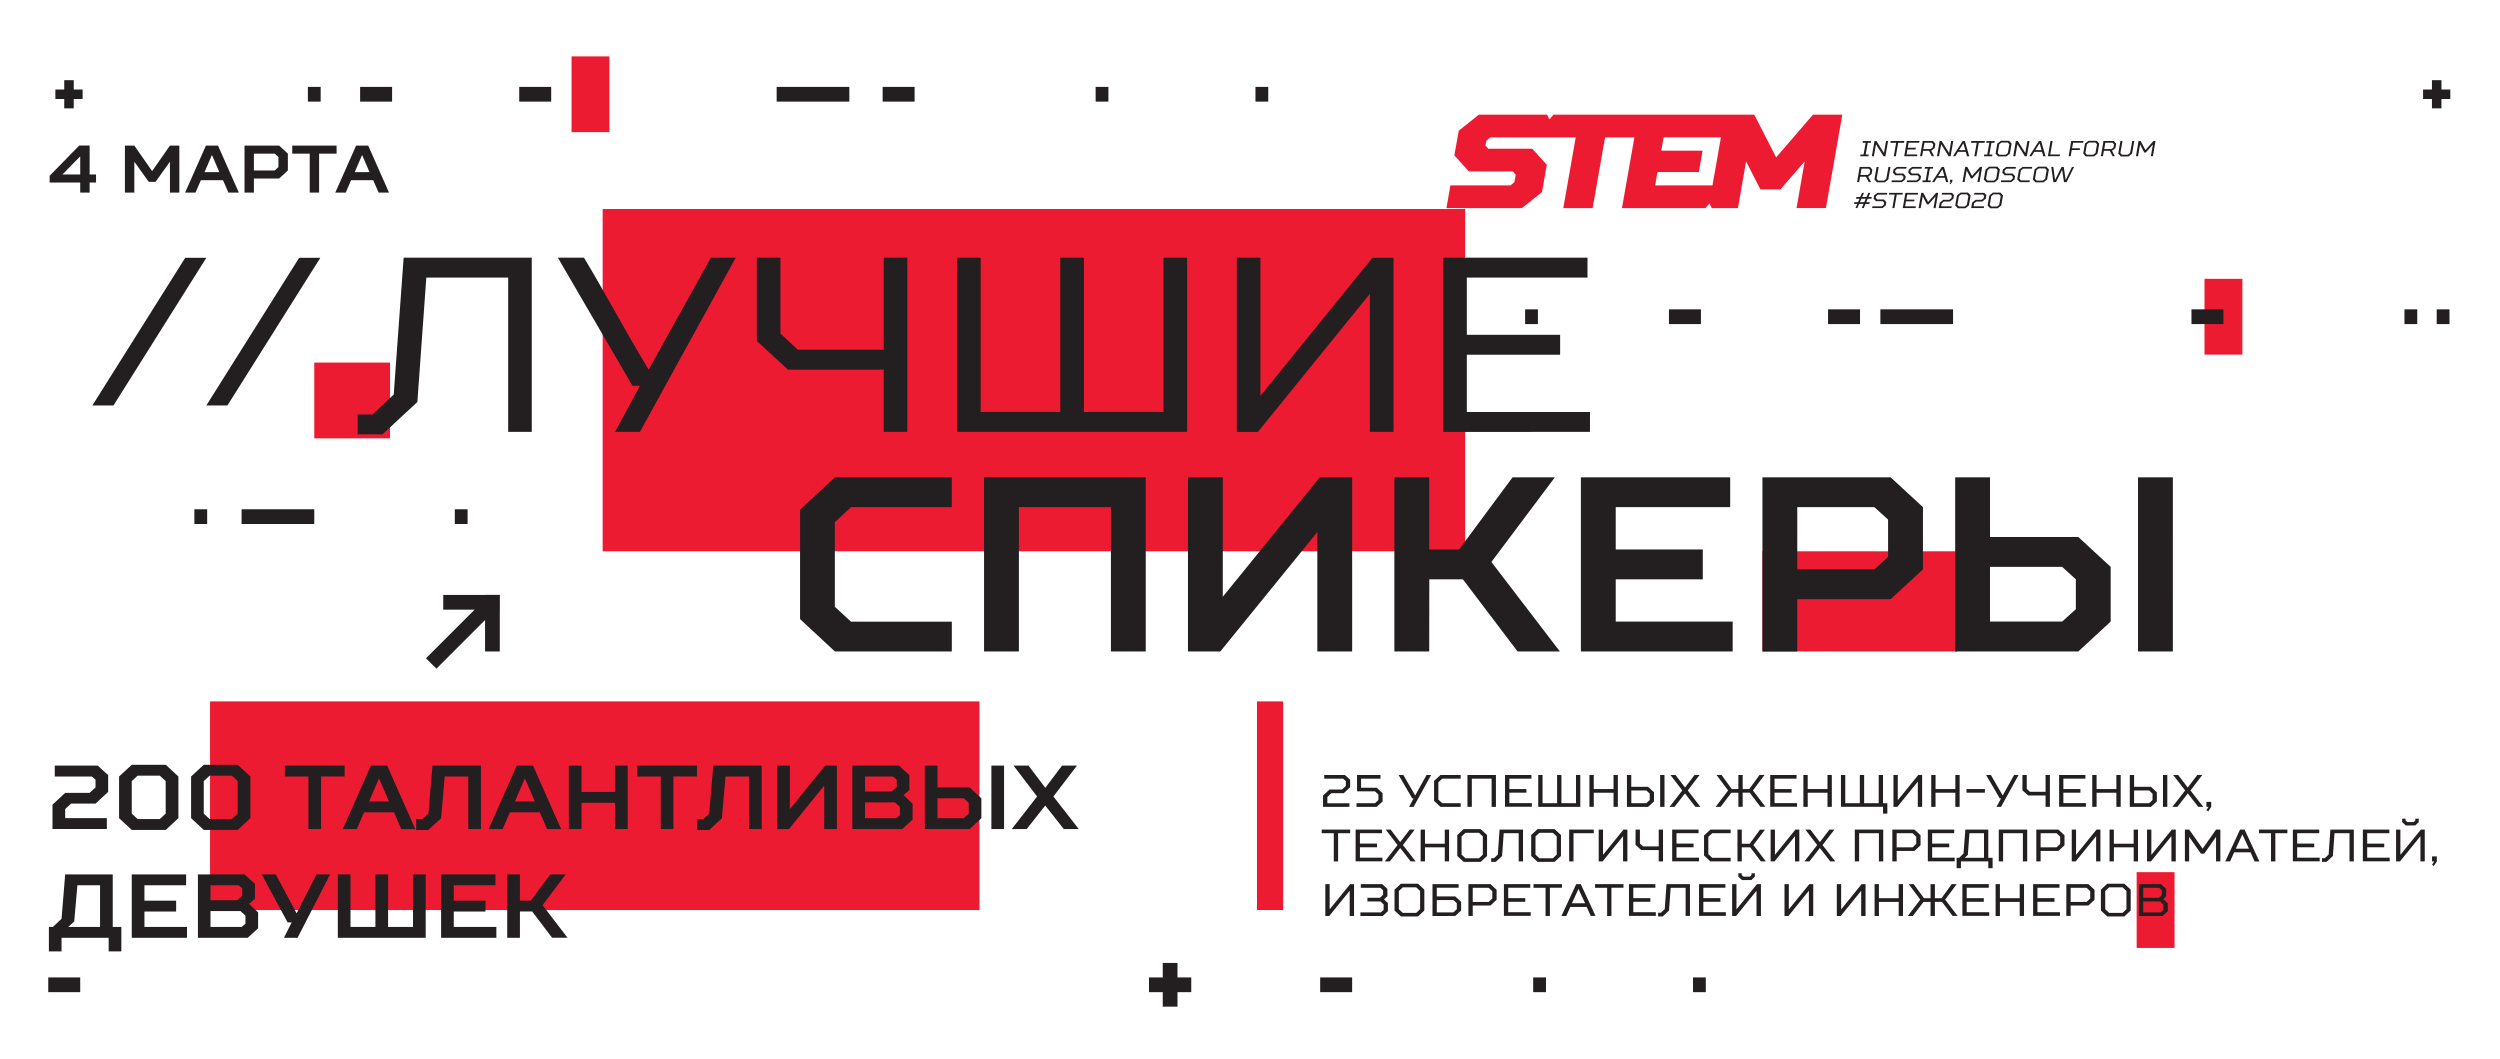 <?xml version="1.0" encoding="UTF-8"?> <svg xmlns="http://www.w3.org/2000/svg" id="Layer_1" data-name="Layer 1" viewBox="0 0 1920 813.32"> <defs> <style>.cls-1{fill:#ed1b31;}.cls-2{fill:#231f20;}</style> </defs> <title>stem_toweb</title> <path class="cls-1" d="M1392.36,88.06l-28.28,32.79-16.81-32.79h-154.2l-3.1,3.59-1.84-3.59h-52.35l-15.47,12.3-3.38,19,11.17,12.29h33.81l2.16,2.56-1,5.64-3.07,2.56h-46.12l-3,17.42h57.9l15.47-12.29,3.69-21-11.17-12.3H1143l-2.16-2.56.72-3.59,3-2.56h65.58l-9.53,54.31h22.54l9.53-54.31h22.54l-9.55,54.31h64.06l3.09-3.58,1.84,3.58h20.08l6.25-35.86L1352,145.45h15.38L1386,123.93l-6.25,35.86h22.55l12.6-71.73Zm-77.18,54.31h-44.06l1.84-10.24h31.77l2.87-16.4h-31.77l1.85-10.25h44Z"></path> <path class="cls-2" d="M1428.65,120l.23-1.34h2.34l1.59-9h-2.34l.23-1.34H1437l-.23,1.34h-2.34l-1.58,9h2.33l-.23,1.34Z"></path> <path class="cls-2" d="M1448.48,108.29h1.58L1448,120h-1.5l-5.75-9.19-1.6,9.19h-1.59l2.06-11.69h1.5l5.73,9.18Z"></path> <path class="cls-2" d="M1454.42,120l1.82-10.35h-4.42l.23-1.34h10.44l-.24,1.34h-4.42L1456,120Z"></path> <path class="cls-2" d="M1474.17,108.29l-.24,1.34h-8.09l-.69,3.83h6.26l-.23,1.34h-6.26l-.67,3.84h8.27l-.24,1.34h-9.85l2-11.69Z"></path> <path class="cls-2" d="M1476.93,115.8l-.74,4.18h-1.58l2.05-11.69h7.85l1.88,2.09-.58,3.34-2.62,2.08,2.19,4.18h-1.76l-2.18-4.18Zm6.68-6.17H1478l-.85,4.84h5.6l1.55-1.25.41-2.34Z"></path> <path class="cls-2" d="M1498.52,108.29h1.59L1498.05,120h-1.5l-5.74-9.19L1489.2,120h-1.58l2.05-11.69h1.51l5.72,9.18Z"></path> <path class="cls-2" d="M1509.73,116.64h-6l-2.09,3.34h-1.75l7.48-11.69H1509L1512.4,120h-1.75Zm-5.19-1.34h4.84l-1.5-5.26Z"></path> <path class="cls-2" d="M1516.31,120l1.82-10.35h-4.42l.23-1.34h10.44l-.24,1.34h-4.42L1517.9,120Z"></path> <path class="cls-2" d="M1523.65,120l.23-1.34h2.34l1.59-9h-2.34l.23-1.34H1532l-.23,1.34h-2.34l-1.58,9h2.33l-.23,1.34Z"></path> <path class="cls-2" d="M1542.93,108.12l2,2.17-1.35,7.68-2.72,2.17h-6.26l-2-2.17,1.36-7.68,2.72-2.17Zm-7.5,2.67-1.17,6.68,1.19,1.34h4.92l1.66-1.34,1.17-6.68-1.17-1.33h-4.93Z"></path> <path class="cls-2" d="M1557.07,108.29h1.59L1556.61,120h-1.51l-5.74-9.19-1.6,9.19h-1.59l2-11.69h1.51l5.73,9.18Z"></path> <path class="cls-2" d="M1568.28,116.64h-6l-2.09,3.34h-1.75l7.48-11.69h1.67L1571,120h-1.75Zm-5.19-1.34h4.84l-1.5-5.26Z"></path> <path class="cls-2" d="M1576.42,108.29l-1.82,10.35h7.51l-.23,1.34h-9.1l2-11.69Z"></path> <path class="cls-2" d="M1600.11,108.29l-.23,1.34h-7.77l-.75,4.25h6.09l-.23,1.34h-6.09l-.84,4.76h-1.58l2-11.69Z"></path> <path class="cls-2" d="M1610.24,108.12l2,2.17-1.35,7.68-2.72,2.17h-6.26l-2-2.17,1.35-7.68,2.73-2.17Zm-7.5,2.67-1.17,6.68,1.19,1.34h4.92l1.65-1.34,1.17-6.68-1.17-1.33h-4.92Z"></path> <path class="cls-2" d="M1615.8,115.8l-.73,4.18h-1.59l2-11.69h7.85l1.89,2.09-.59,3.34-2.62,2.08,2.19,4.18h-1.75l-2.19-4.18Zm6.68-6.17h-5.59l-.85,4.84h5.59l1.55-1.25.42-2.34Z"></path> <path class="cls-2" d="M1637.56,108.29h1.59l-1.71,9.68-2.72,2.17h-5.92l-2-2.17,1.7-9.68h1.59l-1.62,9.18,1.19,1.34h4.59l1.65-1.34Z"></path> <path class="cls-2" d="M1646.83,117.14l-3.24-6.18-1.58,9h-1.59l2-11.69h1.59l3.69,7,6.16-7h1.58l-2,11.69h-1.58l1.58-9-5.44,6.18Z"></path> <path class="cls-2" d="M1428.56,135.71l-.74,4.17h-1.58l2-11.68h7.85l1.88,2.08-.58,3.34-2.62,2.09,2.19,4.17h-1.76l-2.18-4.17Zm6.67-6.18h-5.59l-.85,4.84h5.6l1.55-1.25.41-2.34Z"></path> <path class="cls-2" d="M1450.32,128.2h1.58l-1.7,9.68-2.72,2.17h-5.93l-2-2.17,1.7-9.68h1.59l-1.62,9.18,1.18,1.33H1447l1.66-1.33Z"></path> <path class="cls-2" d="M1453.78,132.62l.43-2.42,2.52-2h7.51l-.23,1.33h-6.84l-1.47,1.17-.23,1.33,1.11,1.26h5.18l1.82,2-.45,2.59-2.52,2h-7.93l.23-1.33h7.26l1.45-1.17.29-1.59-1.05-1.17h-5.26Z"></path> <path class="cls-2" d="M1465.54,132.62l.43-2.42,2.52-2H1476l-.23,1.33h-6.84l-1.47,1.17-.23,1.33,1.11,1.26h5.18l1.82,2-.45,2.59-2.52,2h-7.93l.23-1.33h7.26l1.45-1.17.29-1.59-1.05-1.17h-5.26Z"></path> <path class="cls-2" d="M1476.36,139.88l.24-1.33h2.34l1.58-9h-2.34l.24-1.33h6.26l-.23,1.33h-2.34l-1.59,9h2.34l-.24,1.33Z"></path> <path class="cls-2" d="M1493.64,136.54h-6l-2.09,3.34h-1.75l7.48-11.68h1.67l3.37,11.68h-1.75Zm-5.19-1.33h4.84l-1.5-5.26Z"></path> <path class="cls-2" d="M1498.24,139.88h-.77l.31-1.84h1.76l-.32,1.84-1.39,1.67-.6-.42Z"></path> <path class="cls-2" d="M1513.63,137l-3.23-6.17-1.59,9h-1.59l2.06-11.68h1.58l3.69,7,6.16-7h1.59l-2,11.68h-1.59l1.59-9L1514.8,137Z"></path> <path class="cls-2" d="M1533.92,128l2,2.17-1.35,7.68-2.73,2.17h-6.26l-2-2.17,1.35-7.68,2.72-2.17Zm-7.49,2.67-1.17,6.68,1.18,1.33h4.93l1.65-1.33,1.17-6.68-1.17-1.34h-4.92Z"></path> <path class="cls-2" d="M1537.77,132.62l.43-2.42,2.53-2h7.51l-.24,1.33h-6.84l-1.47,1.17-.23,1.33,1.11,1.26h5.18l1.82,2-.45,2.59-2.52,2h-7.93l.23-1.33h7.26l1.46-1.17.28-1.59-1.05-1.17h-5.26Z"></path> <path class="cls-2" d="M1558.7,139.88h-7.43l-2-2.17,1.3-7.34,2.72-2.17h7.43l-.23,1.33h-6.77l-1.65,1.34-1.12,6.34,1.19,1.34h6.76Z"></path> <path class="cls-2" d="M1571.54,128l2,2.17-1.35,7.68-2.72,2.17h-6.26l-2-2.17,1.35-7.68,2.72-2.17Zm-7.5,2.67-1.16,6.68,1.18,1.33H1569l1.66-1.33,1.17-6.68-1.17-1.34h-4.93Z"></path> <path class="cls-2" d="M1579,139.88h-2l-1.62-11.68h1.58l1.32,10,5-10h1.67l1.48,10,4.86-10h1.59l-5.73,11.68h-2l-1.44-9.43Z"></path> <path class="cls-2" d="M1431.18,156.62h-3.33l-1.39,3.17H1425l1.38-3.17h-2.42l.23-1.34h2.76l1.13-2.67h-2.58l.23-1.33h2.92l1.4-3.18h1.51l-1.4,3.18h3.33l1.4-3.18h1.51l-1.4,3.18h2.5l-.23,1.33h-2.84l-1.14,2.67h2.67l-.23,1.34h-3l-1.39,3.17h-1.5Zm-2.77-1.34h3.34l1.14-2.67h-3.34Z"></path> <path class="cls-2" d="M1438.9,152.53l.44-2.42,2.52-2h7.51l-.23,1.34h-6.85l-1.47,1.17-.23,1.33,1.12,1.26h5.17l1.82,2-.45,2.59-2.52,2h-7.93l.23-1.34h7.27l1.45-1.17.28-1.58-1-1.17h-5.26Z"></path> <path class="cls-2" d="M1453.32,159.79l1.82-10.35h-4.43l.23-1.34h10.44l-.23,1.34h-4.43l-1.82,10.35Z"></path> <path class="cls-2" d="M1473.06,148.1l-.23,1.34h-8.1l-.69,3.84h6.26l-.23,1.33h-6.26l-.67,3.84h8.26l-.23,1.34h-9.85l2.06-11.69Z"></path> <path class="cls-2" d="M1479.91,157l-3.24-6.17-1.59,9h-1.58l2-11.69h1.59l3.69,7,6.16-7h1.58l-2,11.69h-1.58l1.58-9-5.44,6.17Z"></path> <path class="cls-2" d="M1492.47,153.45h4.59l1.65-1.34.3-1.75-.83-.92h-6.93l.23-1.34h7.6l1.6,1.76-.48,2.75-2.72,2.17h-4.6l-1.66,1.42-.39,2.25h8.1l-.24,1.34H1489l.74-4.17Z"></path> <path class="cls-2" d="M1511.46,147.94l2,2.17-1.35,7.68-2.72,2.17h-5.76l-2-2.17,1.36-7.68,2.72-2.17Zm-7,2.67-1.17,6.67,1.19,1.34h4.42l1.66-1.34,1.16-6.67-1.16-1.34h-4.43Z"></path> <path class="cls-2" d="M1517.32,153.45h4.59l1.66-1.34.3-1.75-.84-.92h-6.92l.23-1.34h7.59l1.61,1.76-.49,2.75-2.72,2.17h-4.59l-1.67,1.42-.38,2.25h8.09l-.23,1.34h-9.68l.73-4.17Z"></path> <path class="cls-2" d="M1536.31,147.94l2,2.17-1.35,7.68-2.72,2.17h-5.76l-2-2.17,1.35-7.68,2.72-2.17Zm-7,2.67-1.17,6.67,1.18,1.34h4.43l1.65-1.34,1.17-6.67-1.17-1.34H1531Z"></path> <rect class="cls-1" x="462.84" y="160.52" width="662.4" height="262.87"></rect> <rect class="cls-1" x="161.32" y="538.67" width="590.9" height="160.25"></rect> <rect class="cls-1" x="241.36" y="278.47" width="58.19" height="58.19"></rect> <rect class="cls-1" x="1693.05" y="214.15" width="29.09" height="58.19"></rect> <rect class="cls-1" x="965.37" y="538.67" width="20.09" height="160.25"></rect> <rect class="cls-1" x="1353.55" y="423.39" width="149.51" height="76.93"></rect> <rect class="cls-2" x="1444.13" y="237.58" width="55.82" height="11.32"></rect> <rect class="cls-2" x="881.87" y="750.66" width="33.57" height="11.32" transform="translate(1654.97 -142.33) rotate(90)"></rect> <rect class="cls-2" x="882.42" y="750.66" width="32.47" height="11.32" transform="translate(1797.31 1512.64) rotate(180)"></rect> <rect class="cls-2" x="42.17" y="68.74" width="21.64" height="7.3" transform="translate(125.38 19.41) rotate(90)"></rect> <rect class="cls-2" x="42.52" y="68.74" width="20.92" height="7.3" transform="translate(105.97 144.78) rotate(180)"></rect> <rect class="cls-2" x="1860.57" y="68.74" width="21.64" height="7.3" transform="translate(1943.78 -1799) rotate(90)"></rect> <rect class="cls-2" x="1860.93" y="68.74" width="20.92" height="7.3" transform="translate(3742.78 144.78) rotate(180)"></rect> <rect class="cls-2" x="185.54" y="391.12" width="55.82" height="11.32"></rect> <polygon class="cls-2" points="383.89 456.89 383.84 456.89 383.84 456.85 372.52 456.85 372.52 456.89 340.41 456.89 340.41 468.21 364.48 468.21 327.15 505.54 335.16 513.54 372.52 476.18 372.52 500.33 383.84 500.33 383.84 468.21 383.89 468.21 383.89 456.89"></polygon> <rect class="cls-2" x="1403.95" y="237.58" width="24.55" height="11.32"></rect> <rect class="cls-2" x="1683.05" y="237.58" width="24.55" height="11.32"></rect> <rect class="cls-2" x="1281.76" y="237.58" width="24.55" height="11.32"></rect> <rect class="cls-2" x="1171.29" y="237.58" width="9.82" height="11.32"></rect> <rect class="cls-2" x="1846.63" y="237.58" width="9.82" height="11.32"></rect> <rect class="cls-2" x="1871.39" y="237.58" width="9.82" height="11.32"></rect> <rect class="cls-1" x="438.95" y="43.3" width="29.09" height="58.19"></rect> <rect class="cls-1" x="1640.95" y="669.82" width="29.09" height="58.19"></rect> <rect class="cls-2" x="596.47" y="66.73" width="55.82" height="11.32"></rect> <rect class="cls-2" x="398.77" y="66.73" width="24.55" height="11.32"></rect> <rect class="cls-2" x="677.87" y="66.73" width="24.55" height="11.32"></rect> <rect class="cls-2" x="276.58" y="66.73" width="24.55" height="11.32"></rect> <rect class="cls-2" x="236.45" y="66.73" width="9.82" height="11.32"></rect> <rect class="cls-2" x="841.45" y="66.73" width="9.82" height="11.32"></rect> <rect class="cls-2" x="964.2" y="66.73" width="9.82" height="11.32"></rect> <rect class="cls-2" x="1013.9" y="750.66" width="24.55" height="11.32"></rect> <rect class="cls-2" x="37.06" y="750.66" width="24.55" height="11.32"></rect> <rect class="cls-2" x="1177.49" y="750.66" width="9.82" height="11.32"></rect> <rect class="cls-2" x="1300.23" y="750.66" width="9.82" height="11.32"></rect> <rect class="cls-2" x="149.28" y="391.12" width="9.82" height="11.32"></rect> <rect class="cls-2" x="349.29" y="391.12" width="9.82" height="11.32"></rect> <path class="cls-2" d="M310,197.91h98.4V331.66H390.28V213.19H327.42l-6.88,95.53-26.75,24.85H274.68V318.29h11.46L302.38,303Z"></path> <path class="cls-2" d="M565.05,197.91,491.49,331.66H472.37l19.12-35.36h-5.75l-57.31-98.39h20.06c15.48,25.6,28.86,51.39,49.67,86l47.78-86Z"></path> <path class="cls-2" d="M581.23,197.91h18.15v58.27l13.37,12.42h65.93V197.91h18.15V331.66H678.68V283.88H605.11l-23.88-22Z"></path> <path class="cls-2" d="M911.72,197.91V331.66H735V197.91h18.15V316.38h61.14V197.91h18.15V316.38h61.14V197.91Z"></path> <path class="cls-2" d="M1052.06,331.66v-106l-86,106.05H949.85V197.91H968V304l86-106h16.24V331.66Z"></path> <path class="cls-2" d="M1219.19,197.91v15.28h-92.66v43.95h71.65v15.28h-71.65v44h94.57v15.28H1108.38V197.91Z"></path> <path class="cls-2" d="M87.14,311.4H70.93L142.24,198h16.21Z"></path> <path class="cls-2" d="M174.65,311.4h-16.2L229.75,198H246Z"></path> <path class="cls-2" d="M731,500.33h-89.8l-26.75-24.85V391.41l26.75-24.83H731V389.5H653.58L641.16,401v65l12.42,11.46H731Z"></path> <path class="cls-2" d="M879.94,366.58V500.33H853.19V389.5H782.5V500.33H755.75V366.58Z"></path> <path class="cls-2" d="M1011.71,408.61,937.2,500.33H912.36V366.58h26.75v91.71l74.51-91.71h24.84V500.33h-26.75Z"></path> <path class="cls-2" d="M1097.63,500.33h-26.75V366.58h26.75V422h22.93l41.07-55.4h32.49l-48.73,65L1198,500.33h-32.49l-42-55.42h-25.79Z"></path> <path class="cls-2" d="M1328.78,366.58V389.5h-87.9V422h66.87v22.93h-66.87v32.48h89.81v22.94H1214.13V366.58Z"></path> <path class="cls-2" d="M1380.3,460.2v40.13h-26.75V366.58H1452l24.84,22.92v47.77L1452,460.2Zm59.23-70.7H1380.3v47.77h59.23l10.52-9.55V399.06Z"></path> <path class="cls-2" d="M1596.16,412.43,1621,435.36v42l-24.83,22.94h-94.59V366.58h26.75v45.85Zm-1.91,55.41V444.91l-10.51-9.55h-55.42v42h55.42Zm74.51,32.49H1642V366.58h26.75Z"></path> <path class="cls-2" d="M61.61,140.19H38.13V135l22.71-23.22h8V134h4.91v6.19H68.83v7.75H61.61Zm0-20.12L47.93,134H61.61Z"></path> <path class="cls-2" d="M103.16,124.2v23.74H95.93V111.81h7.23l13.67,19.61,13.68-19.61h7.22v36.13h-7.22V124.2l-11.1,15.48h-5.16Z"></path> <path class="cls-2" d="M171.28,138.39h-17l-4.13,9.55h-8l16-36.13h9.29l16,36.13h-8Zm-14.19-6.19h11.35L162.77,119Z"></path> <path class="cls-2" d="M195,137.1v10.84H187.8V111.81h26.57l6.71,6.2v12.9l-6.71,6.19ZM211,118H195v12.9h16l2.84-2.58v-7.74Z"></path> <path class="cls-2" d="M237.86,147.94V118H224.44v-6.2H258.5V118H245.08v29.93Z"></path> <path class="cls-2" d="M286.63,138.39h-17l-4.13,9.55h-8l16-36.13h9.29l16,36.13h-8Zm-14.19-6.19h11.35L278.11,119Z"></path> <path class="cls-2" d="M50.06,608.91H68.84l4.52-4.17v-5.91l-2.78-2.44H42.06V588h33l8,7.31v12.87l-9.74,9H54.58l-4.52,4.18v6.95h32v8.35H40.32V618Z"></path> <path class="cls-2" d="M127.28,587.35l9.73,9v32l-9.73,9.05H101.19l-9.74-9.05v-32l9.74-9Zm-26.09,12.52v25l4.52,4.18h17l4.53-4.18v-25l-4.53-4.17h-17Z"></path> <path class="cls-2" d="M182.58,587.35l9.74,9v32l-9.74,9.05H156.49l-9.73-9.05v-32l9.73-9Zm-26.09,12.52v25l4.53,4.18h17l4.52-4.18v-25l-4.52-4.17H161Z"></path> <path class="cls-2" d="M236.85,636.74V596.39H218.76V588h45.91v8.35H246.58v40.35Z"></path> <path class="cls-2" d="M302.59,623.87h-23l-5.56,12.87H263.28L284.85,588h12.52l21.56,48.7H308.15Zm-19.13-8.35h15.3l-7.65-17.74Z"></path> <path class="cls-2" d="M332.15,588h37.22v48.7h-9.74V596.39H341.54l-2.78,32L329,637.44h-9.39v-8.35h4.87l4.52-4.18Z"></path> <path class="cls-2" d="M414.59,623.87h-23l-5.56,12.87H375.29L396.85,588h12.52l21.57,48.7H420.16Zm-19.13-8.35h15.3l-7.65-17.74Z"></path> <path class="cls-2" d="M446.59,636.74h-9.74V588h9.74v20.18h25.74V588h9.74v48.7h-9.74V616.57H446.59Z"></path> <path class="cls-2" d="M507.46,636.74V596.39H489.38V588h45.91v8.35H517.2v40.35Z"></path> <path class="cls-2" d="M547.81,588H585v48.7h-9.74V596.39H557.2l-2.78,32-9.74,9.05h-9.39v-8.35h4.87l4.52-4.18Z"></path> <path class="cls-2" d="M633,603.35,605.9,636.74h-9V588h9.74v33.4L633.73,588h9v48.7H633Z"></path> <path class="cls-2" d="M700.86,617.26v12.18l-8,7.3H654.6V588h35.82l8,7.31v11.48l-4.52,3.82Zm-15-20.87H664.34v11.48h20.52l3.83-3.48v-5.56ZM691.12,626V619.7l-3.83-3.48H664.34v12.17h24Z"></path> <path class="cls-2" d="M744.69,604.74l9,8.35v15.3l-9,8.35H710.25V588H720v16.7Zm-.7,20.17v-8.34l-3.83-3.48H720v15.3h20.17Zm27.13,11.83h-9.74V588h9.74Z"></path> <path class="cls-2" d="M817,636.74l-14.26-18.09-14.26,18.09H777l19.48-25L778.43,588h11.48l12.87,17.05L815.65,588h11.47L809,611.7l19.48,25Z"></path> <path class="cls-2" d="M40.67,711.87l6.6-6.26,2.79-34.08H86.58v40.34h6.61v18.79H83.45V720.22H47.27v10.44H37.54V711.87Zm11.82,0H76.84v-32H59.45L57,707.7Z"></path> <path class="cls-2" d="M142.93,671.53v8.34h-32V691.7h24.35v8.35H110.93v11.82h32.69v8.35H101.19V671.53Z"></path> <path class="cls-2" d="M198.23,700.74v12.18l-8,7.3H152V671.53H187.8l8,7.3v11.48l-4.52,3.82Zm-14.95-20.87H161.71v11.48h20.52l3.83-3.48v-5.56Zm5.21,29.57v-6.26l-3.82-3.48h-23v12.17h24Z"></path> <path class="cls-2" d="M253.54,671.53l-25,48.69H218.06L224,708.4h-3.13L201,671.53H211.8l16,29.91,15.31-29.91Z"></path> <path class="cls-2" d="M326.93,671.53v48.69H259.45V671.53h9.74v40.34h19.13V671.53h9.74v40.34h19.13V671.53Z"></path> <path class="cls-2" d="M380.5,671.53v8.34h-32V691.7h24.35v8.35H348.5v11.82h32.7v8.35H338.76V671.53Z"></path> <path class="cls-2" d="M399.29,720.22h-9.74V671.53h9.74V691.7h8.34l15-20.17h11.83l-17.74,23.65,19.13,25H424l-15.3-20.17h-9.39Z"></path> <path class="cls-2" d="M1021,606.38h9.61l3-2.8v-3.67L1031.5,598H1017V595.2h15.9l4,3.67v5.76l-4.89,4.54h-9.6l-3,3v4.72h16.94v2.79h-20.26v-8.73Z"></path> <path class="cls-2" d="M1041.81,619.65v-2.79H1056l2.62-2.45v-4.19l-2.62-2.45h-13.79V595.2h18V598H1045.3v7h12l4.54,4.19v6.29l-4.54,4.19Z"></path> <path class="cls-2" d="M1099.09,595.2l-13.44,24.45h-3.5l3.5-6.46h-1.05l-10.48-18h3.67c2.83,4.68,5.27,9.4,9.08,15.72l8.73-15.72Z"></path> <path class="cls-2" d="M1121.8,619.65h-15.54l-4.89-4.54V599.74l4.89-4.54h15.54V598h-14.14l-3,2.8v13.27l3,2.8h14.14Z"></path> <path class="cls-2" d="M1148.87,595.2v24.45h-3.31V598h-15.2v21.66H1127V595.2Z"></path> <path class="cls-2" d="M1176.12,595.2V598h-16.94v8h13.1v2.79h-13.1v8h17.29v2.79h-20.61V595.2Z"></path> <path class="cls-2" d="M1213.67,595.2v24.45h-32.3V595.2h3.31v21.66h11.18V595.2h3.32v21.66h11.18V595.2Z"></path> <path class="cls-2" d="M1224,619.65h-3.32V595.2H1224V606h15.19V595.2h3.32v24.45h-3.32V608.82H1224Z"></path> <path class="cls-2" d="M1252.81,595.2v9.08h12.92l4.54,4.19v7l-4.54,4.19h-16.24V595.2ZM1267,614.41v-4.89l-2.62-2.45h-11.52v9.79h11.52Zm11.35,5.24H1275V595.2h3.32Z"></path> <path class="cls-2" d="M1305.9,619.65h-3.84l-8-10.3-8,10.3h-3.84l9.78-12.58-9.08-11.87h3.84l7.34,9.61,7.33-9.61h3.84l-9.08,11.87Z"></path> <path class="cls-2" d="M1335.07,619.65V608.82h-5.41l-8.21,10.83h-3.84l9.6-12.58-8.9-11.87h3.84L1330,606h5.06V595.2h3.32V606h5.06l7.86-10.83h3.85l-8.91,11.87,9.6,12.58H1352l-8.21-10.83h-5.41v10.83Z"></path> <path class="cls-2" d="M1379.79,595.2V598h-16.94v8h13.09v2.79h-13.09v8h17.29v2.79h-20.61V595.2Z"></path> <path class="cls-2" d="M1388.35,619.65H1385V595.2h3.32V606h15.19V595.2h3.32v24.45h-3.32V608.82h-15.19Z"></path> <path class="cls-2" d="M1446.16,595.2v21.66h3.32v8h-3.32v-5.24h-32.31V595.2h3.32v21.66h11.17V595.2h3.32v21.66h11.18V595.2Z"></path> <path class="cls-2" d="M1472.88,619.65V600.26l-15.71,19.39h-3V595.2h3.32v19.38l15.71-19.38h3v24.45Z"></path> <path class="cls-2" d="M1486.51,619.65h-3.32V595.2h3.32V606h15.19V595.2H1505v24.45h-3.32V608.82h-15.19Z"></path> <path class="cls-2" d="M1510.27,606h14.14v2.79h-14.14Z"></path> <path class="cls-2" d="M1550.26,595.2l-13.45,24.45h-3.49l3.49-6.46h-1l-10.48-18H1529c2.82,4.68,5.27,9.4,9.08,15.72l8.73-15.72Z"></path> <path class="cls-2" d="M1553.23,595.2h3.32v10.65l2.45,2.27h12V595.2h3.32v24.45h-3.32v-8.73H1557.6l-4.37-4Z"></path> <path class="cls-2" d="M1601.61,595.2V598h-16.94v8h13.1v2.79h-13.1v8H1602v2.79h-20.6V595.2Z"></path> <path class="cls-2" d="M1610.18,619.65h-3.32V595.2h3.32V606h15.19V595.2h3.32v24.45h-3.32V608.82h-15.19Z"></path> <path class="cls-2" d="M1639,595.2v9.08h12.92l4.54,4.19v7l-4.54,4.19h-16.24V595.2Zm14.14,19.21v-4.89l-2.62-2.45H1639v9.79h11.52Zm11.35,5.24h-3.32V595.2h3.32Z"></path> <path class="cls-2" d="M1692.09,619.65h-3.84l-8-10.3-8,10.3h-3.84l9.78-12.58L1669,595.2h3.84l7.34,9.61,7.33-9.61h3.84l-9.08,11.87Z"></path> <path class="cls-2" d="M1696.15,619.65h-1.61v-3.84h3.67v3.84l-2.27,3.49-1.4-.87Z"></path> <path class="cls-2" d="M1024.34,661.57V639.91h-9.26v-2.79h21.83v2.79h-9.25v21.66Z"></path> <path class="cls-2" d="M1061.37,637.12v2.79h-16.94v8h13.09v2.79h-13.09v8h17.29v2.79h-20.61V637.12Z"></path> <path class="cls-2" d="M1087.22,661.57h-3.85l-8-10.3-8,10.3h-3.84l9.78-12.57-9.09-11.88H1068l7.33,9.61,7.34-9.61h3.84L1077.44,649Z"></path> <path class="cls-2" d="M1094.38,661.57h-3.32V637.12h3.32V648h15.2V637.12h3.31v24.45h-3.31V650.74h-15.2Z"></path> <path class="cls-2" d="M1137.17,636.77l4.89,4.54v16.07l-4.89,4.54h-13.09l-4.9-4.54V641.31l4.9-4.54Zm-14.67,5.59v14l3,2.79h10.31l3-2.79v-14l-3-2.79h-10.31Z"></path> <path class="cls-2" d="M1151.67,637.12h18v24.45h-3.32V639.91h-11.49l-1.26,17.47-4.89,4.54h-3.49v-2.8h2.1l3-2.79Z"></path> <path class="cls-2" d="M1193.94,636.77l4.89,4.54v16.07l-4.89,4.54h-13.1l-4.89-4.54V641.31l4.89-4.54Zm-14.67,5.59v14l3,2.79h10.3l3-2.79v-14l-3-2.79h-10.3Z"></path> <path class="cls-2" d="M1205.12,661.57V637.12H1224v2.79h-15.54v21.66Z"></path> <path class="cls-2" d="M1246.51,661.57V642.19l-15.71,19.38h-3V637.12h3.32v19.39l15.71-19.39h3v24.45Z"></path> <path class="cls-2" d="M1256.12,637.12h3.32v10.65l2.45,2.27h12V637.12h3.31v24.45h-3.31v-8.73h-13.45l-4.37-4Z"></path> <path class="cls-2" d="M1304.5,637.12v2.79h-16.94v8h13.1v2.79h-13.1v8h17.29v2.79h-20.61V637.12Z"></path> <path class="cls-2" d="M1329.13,661.57h-15.54L1308.7,657V641.66l4.89-4.54h15.54v2.79H1315l-3,2.8V656l3,2.8h14.14Z"></path> <path class="cls-2" d="M1337.69,661.57h-3.32V637.12h3.32V648h6.12l7.85-10.83h3.85L1346.6,649l9.6,12.57h-3.84l-8.21-10.83h-6.46Z"></path> <path class="cls-2" d="M1378.56,661.57V642.19l-15.71,19.38h-3V637.12h3.31v19.39l15.72-19.39h3v24.45Z"></path> <path class="cls-2" d="M1409.48,661.57h-3.84l-8-10.3-8,10.3h-3.84l9.78-12.57-9.08-11.88h3.84l7.33,9.61,7.34-9.61h3.84L1399.7,649Z"></path> <path class="cls-2" d="M1446.33,637.12v24.45H1443V639.91h-15.19v21.66h-3.32V637.12Z"></path> <path class="cls-2" d="M1456.64,653.54v8h-3.32V637.12h16.94l4.72,4.37v7.68l-4.72,4.37Zm12.23-13.63h-12.23v10.83h12.23l2.79-2.62v-5.59Z"></path> <path class="cls-2" d="M1500.83,637.12v2.79h-16.94v8H1497v2.79h-13.1v8h17.29v2.79h-20.61V637.12Z"></path> <path class="cls-2" d="M1504.68,658.78l3.31-3.32,1.4-18.34H1527v21.66h3.32v8H1527v-5.24h-21v5.24h-3.31v-8Zm4.19,0h14.84V639.91h-11.18l-1.22,16.6Z"></path> <path class="cls-2" d="M1556.9,637.12v24.45h-3.32V639.91h-15.19v21.66h-3.32V637.12Z"></path> <path class="cls-2" d="M1567.21,653.54v8h-3.32V637.12h16.94l4.71,4.37v7.68l-4.71,4.37Zm12.22-13.63h-12.22v10.83h12.22l2.79-2.62v-5.59Z"></path> <path class="cls-2" d="M1609.82,661.57V642.19l-15.72,19.38h-3V637.12h3.31v19.39l15.72-19.39h3v24.45Z"></path> <path class="cls-2" d="M1623.45,661.57h-3.32V637.12h3.32V648h15.19V637.12H1642v24.45h-3.32V650.74h-15.19Z"></path> <path class="cls-2" d="M1667.64,661.57V642.19l-15.72,19.38h-3V637.12h3.32v19.39L1668,637.12h3v24.45Z"></path> <path class="cls-2" d="M1690.35,655.63l-9.09-12.92v18.86H1678V637.12h3.31l10.31,14.67,10.3-14.67h3.32v24.45h-3.32V642.71l-9.08,12.92Z"></path> <path class="cls-2" d="M1728.42,654.58h-12.57l-3.15,7H1709l11.35-24.45h3.49l11.35,24.45h-3.66Zm-11.35-2.79h10.13l-5.06-11Z"></path> <path class="cls-2" d="M1744.14,661.57V639.91h-9.25v-2.79h21.83v2.79h-9.26v21.66Z"></path> <path class="cls-2" d="M1781.17,637.12v2.79h-16.94v8h13.1v2.79h-13.1v8h17.29v2.79h-20.61V637.12Z"></path> <path class="cls-2" d="M1789.73,637.12h18v24.45h-3.32V639.91h-11.49l-1.26,17.47-4.89,4.54h-3.49v-2.8h2.1l3-2.79Z"></path> <path class="cls-2" d="M1835,637.12v2.79H1818v8h13.1v2.79H1818v8h17.29v2.79h-20.61V637.12Z"></path> <path class="cls-2" d="M1858.9,661.57V642.19l-15.72,19.38h-3V637.12h3.32v19.39l15.72-19.39h3v24.45Zm-1.29-32.83v2.62l-2.8,2.62h-7.16l-2.79-2.62v-2.62h2.62v1.4l1.39,1.22h4.72l1.4-1.22v-1.4Z"></path> <path class="cls-2" d="M1869.42,661.57h-1.61v-3.84h3.67v3.84l-2.27,3.49-1.4-.87Z"></path> <path class="cls-2" d="M1036.56,703.49V684.11l-15.71,19.38h-3V679h3.32v19.39L1036.91,679h3v24.45Z"></path> <path class="cls-2" d="M1065.91,693.54v6.28l-4,3.67h-17.11V700.7h15.71l2.1-1.93v-4.19l-2.45-2.27h-10v-2.79h9.61l2.44-2.27v-3.49l-2.1-1.93h-15V679h16.41l4,3.67v5.59l-2.62,2.44Z"></path> <path class="cls-2" d="M1089,678.69l4.89,4.54V699.3l-4.89,4.54h-13.09L1071,699.3V683.23l4.89-4.54Zm-14.67,5.59v14l3,2.79h10.31l3-2.79v-14l-3-2.79h-10.31Z"></path> <path class="cls-2" d="M1100.15,703.49V679h20.08v2.79h-16.77v6.64h14.15l4.54,4.19v6.64l-4.54,4.19Zm18.68-5.24v-4.54l-2.62-2.44h-12.75v9.43h12.75Z"></path> <path class="cls-2" d="M1131.06,695.46v8h-3.32V679h16.94l4.72,4.37v7.68l-4.72,4.37Zm12.23-13.63h-12.23v10.83h12.23l2.79-2.62v-5.59Z"></path> <path class="cls-2" d="M1175.25,679v2.79h-16.94v8h13.1v2.79h-13.1v8h17.29v2.79H1155V679Z"></path> <path class="cls-2" d="M1187,703.49V681.83h-9.25V679h21.83v2.79h-9.26v21.66Z"></path> <path class="cls-2" d="M1218.57,696.5H1206l-3.14,7h-3.67L1210.53,679h3.5l11.35,24.45h-3.67Zm-11.35-2.79h10.13l-5.07-11Z"></path> <path class="cls-2" d="M1234.29,703.49V681.83H1225V679h21.83v2.79h-9.25v21.66Z"></path> <path class="cls-2" d="M1271.32,679v2.79h-16.94v8h13.09v2.79h-13.09v8h17.29v2.79h-20.61V679Z"></path> <path class="cls-2" d="M1279.88,679h18v24.45h-3.32V681.83h-11.49l-1.26,17.47-4.89,4.54h-3.49V701h2.09l3-2.79Z"></path> <path class="cls-2" d="M1325.11,679v2.79h-16.94v8h13.1v2.79h-13.1v8h17.29v2.79h-20.6V679Z"></path> <path class="cls-2" d="M1349,703.49V684.11l-15.71,19.38h-3V679h3.32v19.39L1349.39,679h3v24.45Zm-1.29-32.83v2.62L1345,675.9h-7.16l-2.8-2.62v-2.62h2.62v1.4l1.4,1.22h4.72l1.39-1.22v-1.4Z"></path> <path class="cls-2" d="M1389.22,703.49V684.11l-15.72,19.38h-3V679h3.32v19.39L1389.57,679h3v24.45Z"></path> <path class="cls-2" d="M1429.39,703.49V684.11l-15.72,19.38h-3V679H1414v19.39L1429.74,679h3v24.45Z"></path> <path class="cls-2" d="M1443,703.49h-3.32V679H1443v10.83h15.19V679h3.32v24.45h-3.32V692.66H1443Z"></path> <path class="cls-2" d="M1482.66,703.49V692.66h-5.41L1469,703.49h-3.84l9.61-12.57L1465.9,679h3.84l7.86,10.83h5.06V679H1486v10.83h5.07l7.86-10.83h3.84l-8.91,11.88,9.61,12.57h-3.85l-8.2-10.83H1486v10.83Z"></path> <path class="cls-2" d="M1527.38,679v2.79h-16.94v8h13.1v2.79h-13.1v8h17.29v2.79h-20.61V679Z"></path> <path class="cls-2" d="M1535.94,703.49h-3.32V679h3.32v10.83h15.19V679h3.32v24.45h-3.32V692.66h-15.19Z"></path> <path class="cls-2" d="M1581.7,679v2.79h-16.94v8h13.1v2.79h-13.1v8h17.29v2.79h-20.61V679Z"></path> <path class="cls-2" d="M1590.26,695.46v8h-3.32V679h16.94l4.72,4.37v7.68l-4.72,4.37Zm12.23-13.63h-12.23v10.83h12.23l2.79-2.62v-5.59Z"></path> <path class="cls-2" d="M1631.48,678.69l4.89,4.54V699.3l-4.89,4.54h-13.1l-4.89-4.54V683.23l4.89-4.54Zm-14.67,5.59v14l3,2.79h10.3l3-2.79v-14l-3-2.79h-10.3Z"></path> <path class="cls-2" d="M1664.84,693.71v6.11l-4,3.67h-18.17V679h16.94l4,3.67v5.76l-2.27,2.1Zm-6.63-11.88H1646v7.69h12l2.27-2.1v-3.66Zm3.31,16.94v-4l-2.62-2.45H1646v8.39h13.45Z"></path> </svg> 